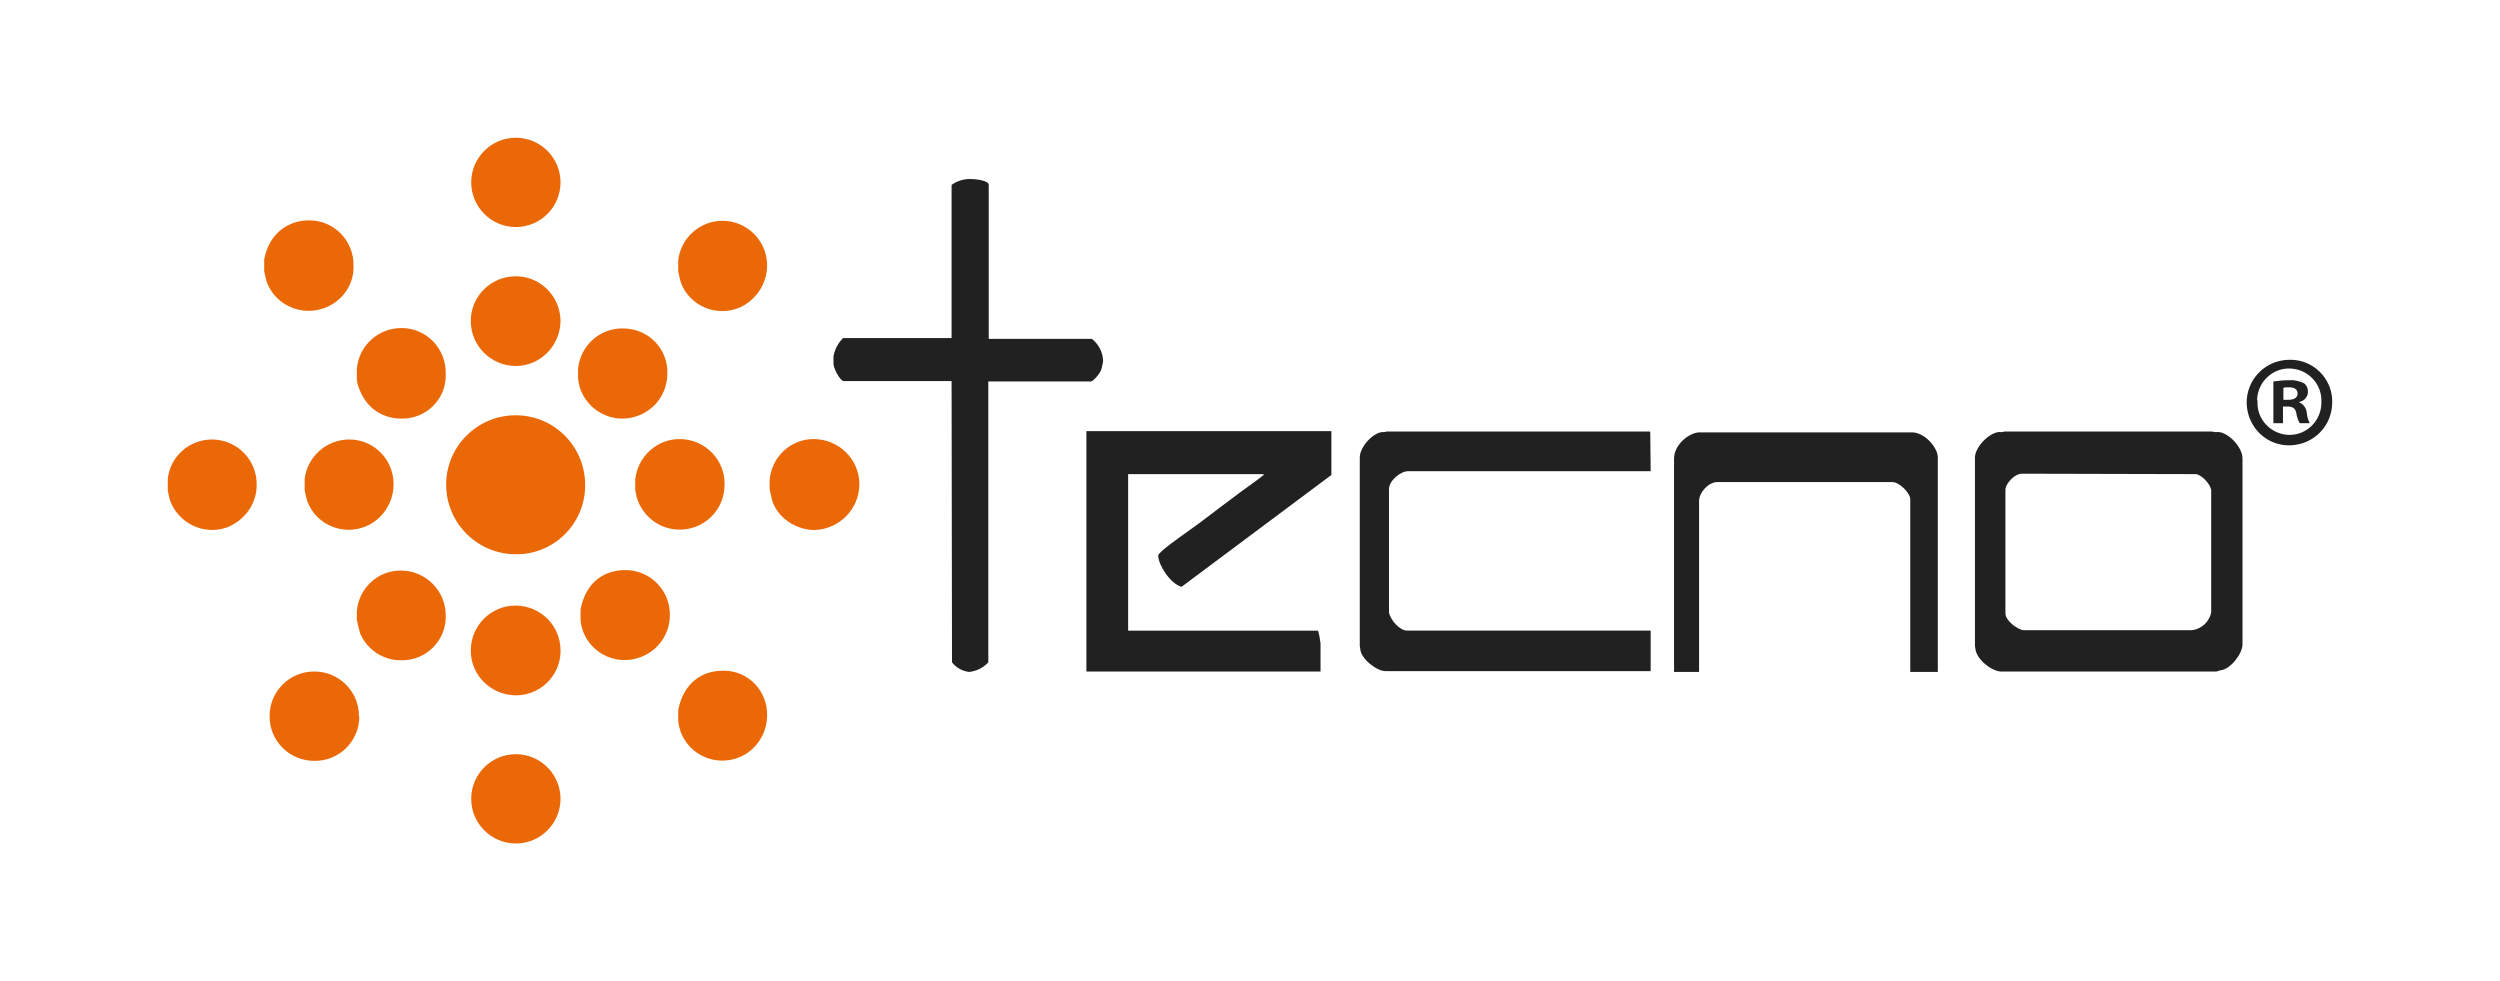 <?xml version="1.0" encoding="utf-8"?>
<!-- Generator: Adobe Illustrator 24.0.0, SVG Export Plug-In . SVG Version: 6.00 Build 0)  -->
<svg version="1.1" id="Livello_1" xmlns="http://www.w3.org/2000/svg" xmlns:xlink="http://www.w3.org/1999/xlink" x="0px" y="0px"
	 viewBox="0 0 599 235" style="enable-background:new 0 0 599 235;" xml:space="preserve">
<style type="text/css">
	.st0{fill:#EB6807;}
	.st1{fill:#212121;}
</style>
<title>FatturOK</title>
<path class="st0" d="M134.3,191.4c0-5.9-4.8-10.7-10.7-10.7s-10.7,4.8-10.7,10.7s4.8,10.7,10.7,10.7
	C129.5,202.1,134.3,197.3,134.3,191.4 M183.8,171.4c0.1-5.8-4.4-10.6-10.2-10.7c-0.1,0-0.3,0-0.4,0c-5,0-9.4,2.9-10.7,9.4v2.7
	c0.1,0.9,0.3,1.7,0.6,2.6c2.1,5.5,8.3,8.3,13.9,6.1C181.1,179.9,183.8,175.8,183.8,171.4 M86,171.5c0-5.9-4.9-10.7-10.8-10.6
	c-5.9,0-10.7,4.9-10.6,10.8c0,5.9,4.8,10.6,10.7,10.6c5.9,0.1,10.7-4.6,10.8-10.5C86,171.7,86,171.6,86,171.5 M134.3,155.8
	c0-5.9-4.8-10.7-10.8-10.7c-5.9,0-10.7,4.8-10.7,10.8c0,5.9,4.8,10.6,10.7,10.7c5.8,0.1,10.7-4.6,10.8-10.4
	C134.3,156,134.3,155.9,134.3,155.8 M160.5,147.4c0.1-5.8-4.5-10.6-10.3-10.8c-0.1,0-0.3,0-0.4,0c-5,0-9.4,2.8-10.7,9.4v2.7
	c0.1,0.9,0.3,1.7,0.6,2.6c2.1,5.5,8.3,8.3,13.9,6.1C157.8,155.8,160.5,151.8,160.5,147.4 M106.8,147.3c-0.1-5.9-4.9-10.6-10.8-10.6
	c-5.5,0-10,4.2-10.5,9.7v2.1c0.2,1.1,0.5,2.2,0.8,3.3c1.7,3.9,5.6,6.5,9.9,6.4c5.8,0.1,10.6-4.6,10.6-10.4
	C106.8,147.6,106.8,147.4,106.8,147.3 M205.9,116c0-5.9-4.8-10.7-10.8-10.8c-5.6-0.1-10.3,4.3-10.7,9.9v2c0.2,1,0.4,2.1,0.7,3.1
	c1.7,4.7,6.6,6.8,10,6.8C201.1,126.8,205.9,122,205.9,116 M173.6,116c0.1-5.9-4.7-10.7-10.6-10.8c-5.5-0.1-10.2,4.1-10.8,9.7v2.4
	c0,0.2,0.3,1.4,0.4,2c1.4,4.5,5.5,7.6,10.3,7.6c5.9,0,10.7-4.8,10.7-10.7C173.6,116.1,173.6,116.1,173.6,116 M94.3,116
	c0-5.9-4.7-10.7-10.6-10.7c-5.4,0-10,4-10.7,9.4v2.8c0.2,0.9,0.4,1.9,0.7,2.8c2.2,5.5,8.5,8.1,14,5.8
	C91.7,124.4,94.3,120.4,94.3,116 M61.5,116c0-5.9-4.8-10.7-10.7-10.7c-5.4,0-10,4-10.6,9.4v2.8c0,0.2,0.3,1.5,0.5,2.3
	c2,5.6,8.1,8.5,13.6,6.6C58.7,124.7,61.6,120.6,61.5,116 M140.2,116c-0.1-9.2-7.6-16.6-16.8-16.5s-16.6,7.6-16.5,16.8
	c0.1,9.1,7.5,16.5,16.7,16.5c9.1,0.1,16.6-7.3,16.6-16.5C140.2,116.2,140.2,116.1,140.2,116 M159.9,89.5c0.2-5.8-4.4-10.6-10.2-10.8
	c-0.2,0-0.3,0-0.5,0c-5.5-0.1-10.1,4.1-10.7,9.6v2.4c0.1,0.7,0.2,1.4,0.4,2.1c1.8,5.6,7.8,8.8,13.4,7
	C156.9,98.4,159.9,94.2,159.9,89.5 M106.8,89.5c0.1-5.9-4.5-10.8-10.4-10.9c-5.7-0.1-10.5,4.2-10.9,9.9v2.1c0,0.6,0.1,1.2,0.3,1.8
	c1.8,5.7,6.2,7.9,10.4,7.9c5.8,0.1,10.6-4.5,10.6-10.3C106.8,89.8,106.8,89.7,106.8,89.5 M134.3,76.8c-0.1-5.9-4.9-10.7-10.9-10.6
	c-5.9,0.1-10.7,4.9-10.6,10.9c0.1,5.8,4.8,10.5,10.7,10.6C129.5,87.7,134.3,82.8,134.3,76.8L134.3,76.8 M183.8,63.6
	c0-5.9-4.8-10.7-10.7-10.7c-5.4,0-10,4.1-10.6,9.5V65c0.2,1,0.4,1.9,0.7,2.9c2.2,5.5,8.5,8.1,14,5.8
	C181.2,71.9,183.8,67.9,183.8,63.6 M84.7,63.6c0.1-5.8-4.5-10.7-10.4-10.8c-0.1,0-0.2,0-0.3,0c-4.7,0-9.5,2.9-10.7,9.4V65
	c0.2,0.9,0.4,1.9,0.7,2.8c2.2,5.5,8.5,8.1,14,5.9C82.2,72,84.9,68,84.7,63.6 M134.3,43.7c0-5.9-4.8-10.7-10.7-10.7
	s-10.7,4.8-10.7,10.7s4.8,10.7,10.7,10.7C129.5,54.4,134.3,49.6,134.3,43.7"/>
<path class="st1" d="M457.8,103.6h-50.3c-2.5-0.2-6.4,2.8-6.4,6.3V161h6v-41c0-1.9,2.1-4.4,4.3-4.5h42c1.7,0,4.2,2.6,4.3,4V161h6.6
	v-51.5C464.2,107.1,461,103.4,457.8,103.6 M395.4,103.4h-63.2c-0.3,0.1-0.6,0.2-0.9,0.1c-2.5,0.2-5.5,3.7-5.5,6.1v45.1
	c0,0.2,0.1,0.4,0.1,0.6c0,2.5,4,5.5,6,5.5h63.6v-9.7h-58.3c-1.9,0-4.1-2.6-4.4-4.4v-29.5c0-2.1,2.9-4.4,4.7-4.3h58L395.4,103.4z
	 M319,103.3h-58.7v57.6h56.1v-6.7c-0.1-1-0.3-2.1-0.6-3.1h-45.5v-37.5h32.2c0.3,0,0.3,0.2,0.3,0.2c-2.4,1.9-5,3.6-7.3,5.4
	c-3.7,2.7-7.3,5.6-11,8.2c-1.4,1-7,4.9-7,5.7c0,2.2,2.9,6.8,5.6,7.5l35.9-26.8V103.3z M236.9,44.3c0-1.1-3.3-1.4-4.1-1.4
	c-1.7-0.1-3.4,0.4-4.8,1.4V81h-26c-1.2,1.2-2,2.7-2.3,4.4v1.8c0,0.8,1.2,3.5,2.3,4.1h26l0.1,67.4c1,1.3,2.5,2.1,4.1,2.3
	c1.8-0.2,3.4-1,4.6-2.3V91.4h24.6c0.5,0,1.9-1.7,2.1-2.1c0.3-0.5,0.5-1.1,0.6-1.7c0.1-0.4,0.2-0.8,0.2-1.2c-0.1-2.1-1.1-4-2.7-5.2
	h-24.7V44.3z M525.8,113.6c1.5-0.2,4,2.5,4,4v29.2c-0.5,2.2-2.3,3.9-4.6,4.2H485c-1.5,0-4.5-2.3-4.5-4v-29.7
	c0.1-1.6,2.3-3.8,3.9-3.8L525.8,113.6L525.8,113.6z M530,103.4h-49.7c-0.4,0.1-0.8,0.2-1.2,0.1c-2.5,0.1-5.8,3.6-5.9,6v45.3
	c0,0.2,0.1,0.4,0.1,0.6c0.2,2.5,3.8,5.4,6.1,5.5H531c0.3,0,0.8-0.3,1.1-0.3c2.4-0.3,5.2-4,5.2-6.2v-44.6c0-2.6-3.3-6.2-5.9-6.3
	C530.9,103.6,530.4,103.5,530,103.4"/>
<path class="st1" d="M558.8,96.2c0.1,5.7-4.3,10.3-10,10.5s-10.3-4.3-10.5-10c-0.1-5.7,4.3-10.3,10-10.5c0.1,0,0.2,0,0.3,0
	c5.5-0.1,10.1,4.3,10.2,9.8C558.8,96.1,558.8,96.1,558.8,96.2z M540.9,96.2c-0.2,4.3,3.2,7.8,7.4,8c0.1,0,0.2,0,0.3,0
	c4.2,0,7.6-3.5,7.6-7.7c0-0.1,0-0.2,0-0.2c0.2-4.2-3.1-7.8-7.4-8c-4.2-0.2-7.8,3.1-8,7.4C540.9,95.9,540.9,96.1,540.9,96.2
	L540.9,96.2z M547,101.4h-2.3v-10c1.3-0.2,2.5-0.3,3.8-0.3c1.2-0.1,2.4,0.2,3.5,0.7c0.7,0.5,1,1.3,1,2.2c-0.1,1.1-0.9,2.1-2.1,2.3
	v0.1c1,0.4,1.7,1.4,1.8,2.5c0.1,0.9,0.3,1.7,0.7,2.5H551c-0.4-0.8-0.7-1.6-0.8-2.4c-0.2-1.1-0.8-1.6-2.1-1.6H547V101.4z M547.1,95.8
	h1.1c1.3,0,2.3-0.4,2.3-1.5c0-1-0.7-1.5-2.1-1.5c-0.4,0-0.9,0-1.3,0.1V95.8z"/>
</svg>
